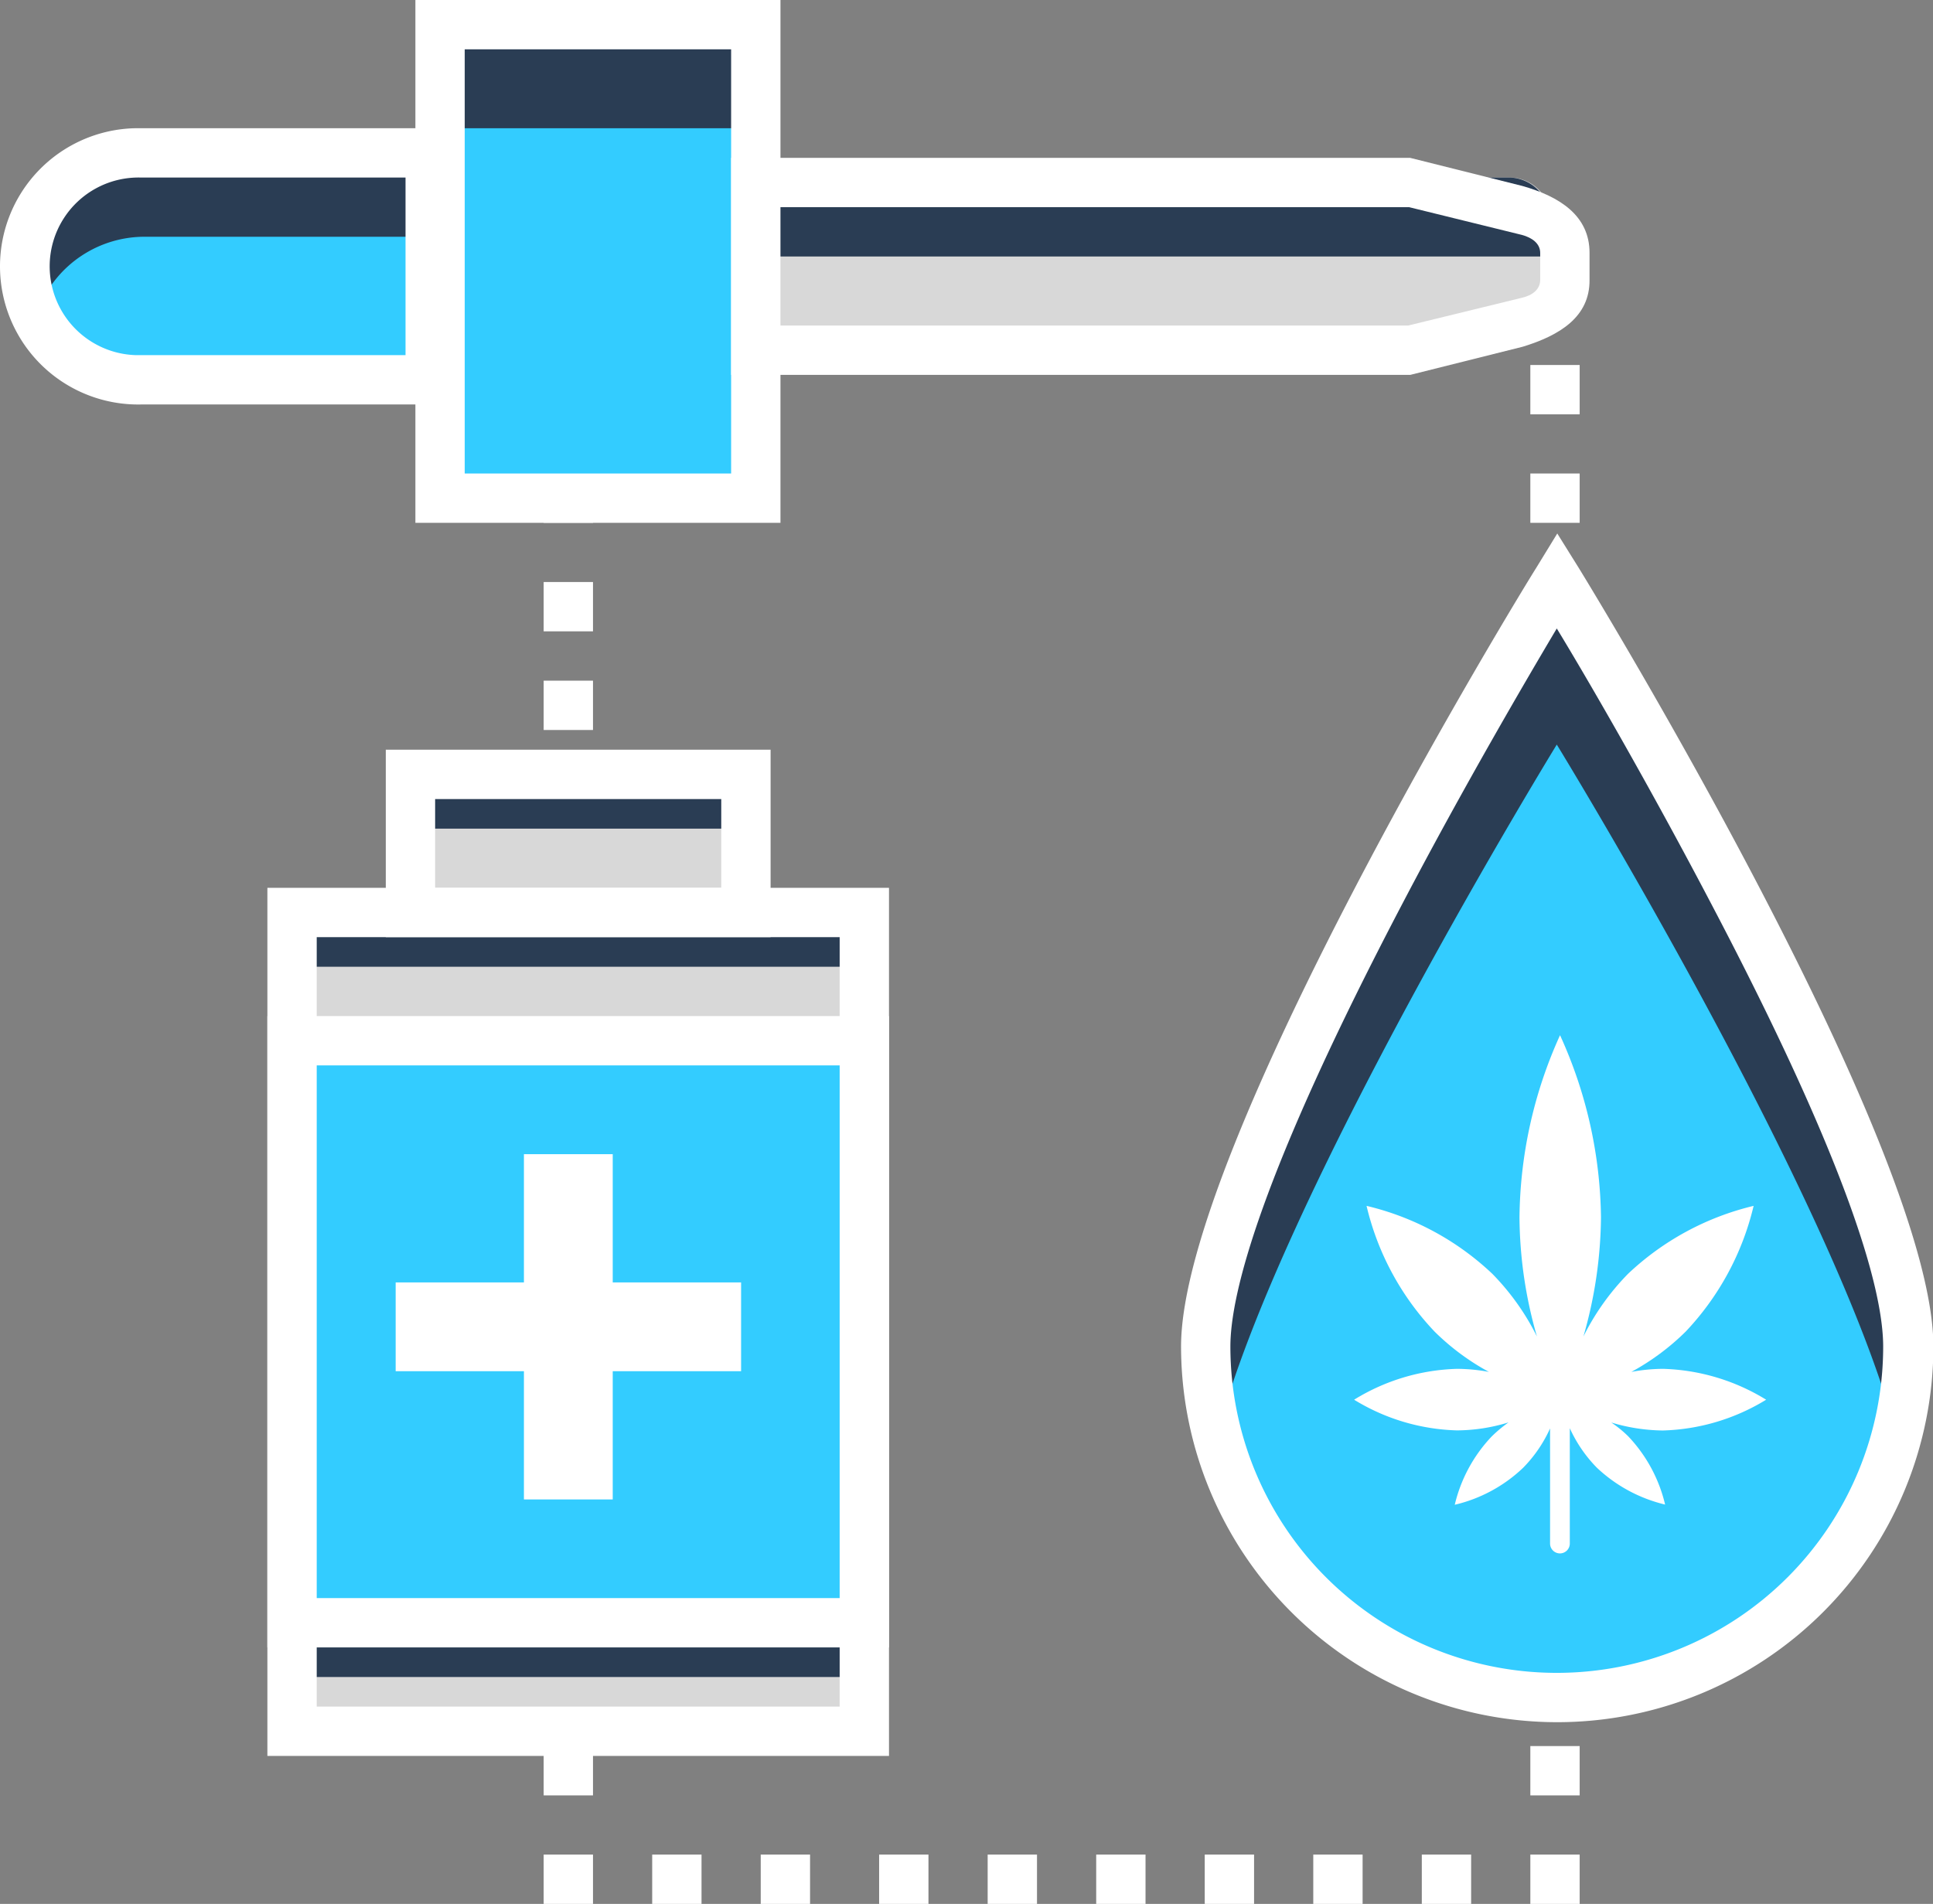 <svg xmlns="http://www.w3.org/2000/svg" viewBox="0 0 195.91 193"><rect x="0" y="0" width="195.91" height="193" fill="#808080" stroke="none"/><defs><style>.cls-1{fill:#fff;}.cls-2{fill:#d8d8d8;}.cls-3{fill:#2a3d54;}.cls-4{fill:#3cf;}</style></defs><title>Manufacturing</title><g id="Layer_2" data-name="Layer 2"><g id="Layer_1-2" data-name="Layer 1"><rect class="cls-1" x="155.1" y="188" width="5" height="5"/><path class="cls-1" d="M149.1,193h-5v-5h5Zm-11,0h-5v-5h5Zm-11,0h-5v-5h5Zm-11,0h-5v-5h5Zm-11,0h-5v-5h5Zm-11,0h-5v-5h5Zm-12,0h-5v-5h5Zm-11,0h-5v-5h5Z"/><rect class="cls-1" x="55.1" y="188" width="5" height="5"/><path class="cls-1" d="M60.1,182h-5v-5h5Zm0-11h-5v-5h5Zm0-10h-5v-5h5Zm0-11h-5v-5h5Zm0-11h-5v-5h5Zm0-11h-5v-5h5Zm0-11h-5v-5h5Zm0-10h-5v-5h5Zm0-11h-5V91h5Zm0-11h-5V80h5Zm0-11h-5V69h5Zm0-10h-5V59h5Zm0-11h-5V48h5Zm0-11h-5V37h5Z"/><rect class="cls-1" x="55.1" y="26" width="5" height="5"/><path class="cls-1" d="M160.1,182h-5v-5h5Zm0-11h-5v-5h5Zm0-10h-5v-5h5Zm0-11h-5v-5h5Zm0-11h-5v-5h5Zm0-11h-5v-5h5Zm0-11h-5v-5h5Zm0-10h-5v-5h5Zm0-11h-5V91h5Zm0-11h-5V80h5Zm0-11h-5V69h5Zm0-10h-5V59h5Zm0-11h-5V48h5Zm0-11h-5V37h5Z"/><rect class="cls-2" x="29.1" y="93" width="58" height="83"/><rect class="cls-3" x="29.1" y="92" width="58" height="6"/><rect class="cls-3" x="29.1" y="164" width="58" height="6"/><rect class="cls-2" x="41.1" y="78" width="34" height="14"/><rect class="cls-3" x="41.1" y="78" width="34" height="6"/><path class="cls-1" d="M90.1,178h-63V90h63Zm-58-5h53V95h-53Z"/><path class="cls-1" d="M78.1,95h-39V76h39Zm-34-5h29V81h-29Z"/><rect class="cls-4" x="29.1" y="105" width="58" height="59"/><polygon class="cls-1" points="75.11 130 62.1 130 62.1 117 53.1 117 53.1 130 40.1 130 40.1 139 53.1 139 53.1 152 62.1 152 62.1 139 75.11 139 75.11 130"/><path class="cls-1" d="M90.1,167h-63V103h63Zm-58-5h53V108h-53Z"/><rect class="cls-4" x="44.1" y="3" width="32" height="48"/><rect class="cls-3" x="44.1" y="3" width="32" height="10"/><path class="cls-4" d="M3.36,26.49h0A11.5,11.5,0,0,1,14.86,15H44.1V38H14.81A11.45,11.45,0,0,1,3.36,26.55Z"/><path class="cls-3" d="M14.72,15A11.57,11.57,0,0,0,3.1,26.52v.05h0A11.61,11.61,0,0,0,4,31.07,11.56,11.56,0,0,1,14.72,24H44.1V15Z"/><path class="cls-1" d="M79.1,53h-37V0h37Zm-32-5h27V5h-27Z"/><path class="cls-1" d="M46.05,41H14.38a14,14,0,0,1-.75-28H46.1ZM14.34,18a9,9,0,1,0-.6,18H41.1V18Z"/><path class="cls-2" d="M76.1,35V18H153a4.14,4.14,0,0,1,4.15,4.11v8.72A4.17,4.17,0,0,1,152.93,35Z"/><path class="cls-3" d="M153.1,18h-77v8h81V22.44A4.23,4.23,0,0,0,153.1,18Z"/><path class="cls-1" d="M154.32,35.15,142.94,38H74.1V16h68.81l11.38,2.85c3.77,1.07,6.81,3,6.81,6.78v2.75C161.13,32.12,158.09,34,154.32,35.15ZM79.1,33h63.62l11.55-2.82c1-.24,1.83-.81,1.83-1.81V25.64c0-1-.89-1.56-1.83-1.82L142.81,21H79.1Z"/><path class="cls-4" d="M193.36,136.5a35.58,35.58,0,0,1-71.16,0h0c0-19.65,35.58-77.64,35.58-77.64S193.36,116.85,193.36,136.5Z"/><path class="cls-3" d="M157.78,75.48s28.31,46.13,34.43,70a35.94,35.94,0,0,0,1.15-9c0-19.65-35.58-77.64-35.58-77.64s-35.58,58-35.58,77.64a35.5,35.5,0,0,0,1.16,9C129.47,121.61,157.78,75.48,157.78,75.48Z"/><path class="cls-1" d="M157.78,174.58A38.13,38.13,0,0,1,119.7,136.5c0-20.13,34.48-76.55,36-78.94l2.13-3.48L160,57.56c1.47,2.39,35.95,58.81,35.95,78.94A38.13,38.13,0,0,1,157.78,174.58Zm0-110.87c-3.16,5.32-9.41,16-15.59,27.79-14.45,27.55-17.49,39.68-17.49,45a33.08,33.08,0,0,0,66.16,0c0-5.32-3-17.45-17.49-45C167.19,79.71,161,69,157.78,63.71Z"/><path class="cls-1" d="M163.3,144.2a18.66,18.66,0,0,0,5.24.81A21.14,21.14,0,0,0,179,141.89a21.05,21.05,0,0,0-10.46-3.13,18.07,18.07,0,0,0-3.2.31,24.39,24.39,0,0,0,5.5-4.08,27.88,27.88,0,0,0,6.89-12.75A28,28,0,0,0,165,129.13a24.9,24.9,0,0,0-4.52,6.35,44.79,44.79,0,0,0,1.78-12.07,45.67,45.67,0,0,0-4.15-18.47A45.66,45.66,0,0,0,154,123.41a44.39,44.39,0,0,0,1.77,12.07,24.9,24.9,0,0,0-4.52-6.35,27.88,27.88,0,0,0-12.75-6.89,27.76,27.76,0,0,0,6.9,12.75,24.17,24.17,0,0,0,5.5,4.08,18.18,18.18,0,0,0-3.21-.31,20.91,20.91,0,0,0-10.45,3.13A21,21,0,0,0,147.65,145a18,18,0,0,0,5.24-.81,13.78,13.78,0,0,0-1.71,1.43,15.09,15.09,0,0,0-3.74,6.92,15,15,0,0,0,6.92-3.74,13.7,13.7,0,0,0,2.74-4v11.67a1,1,0,0,0,2,0V144.78a13.89,13.89,0,0,0,2.74,4,15.22,15.22,0,0,0,6.92,3.74,15.09,15.09,0,0,0-3.74-6.92A11.76,11.76,0,0,0,163.3,144.2Z"/></g></g></svg>